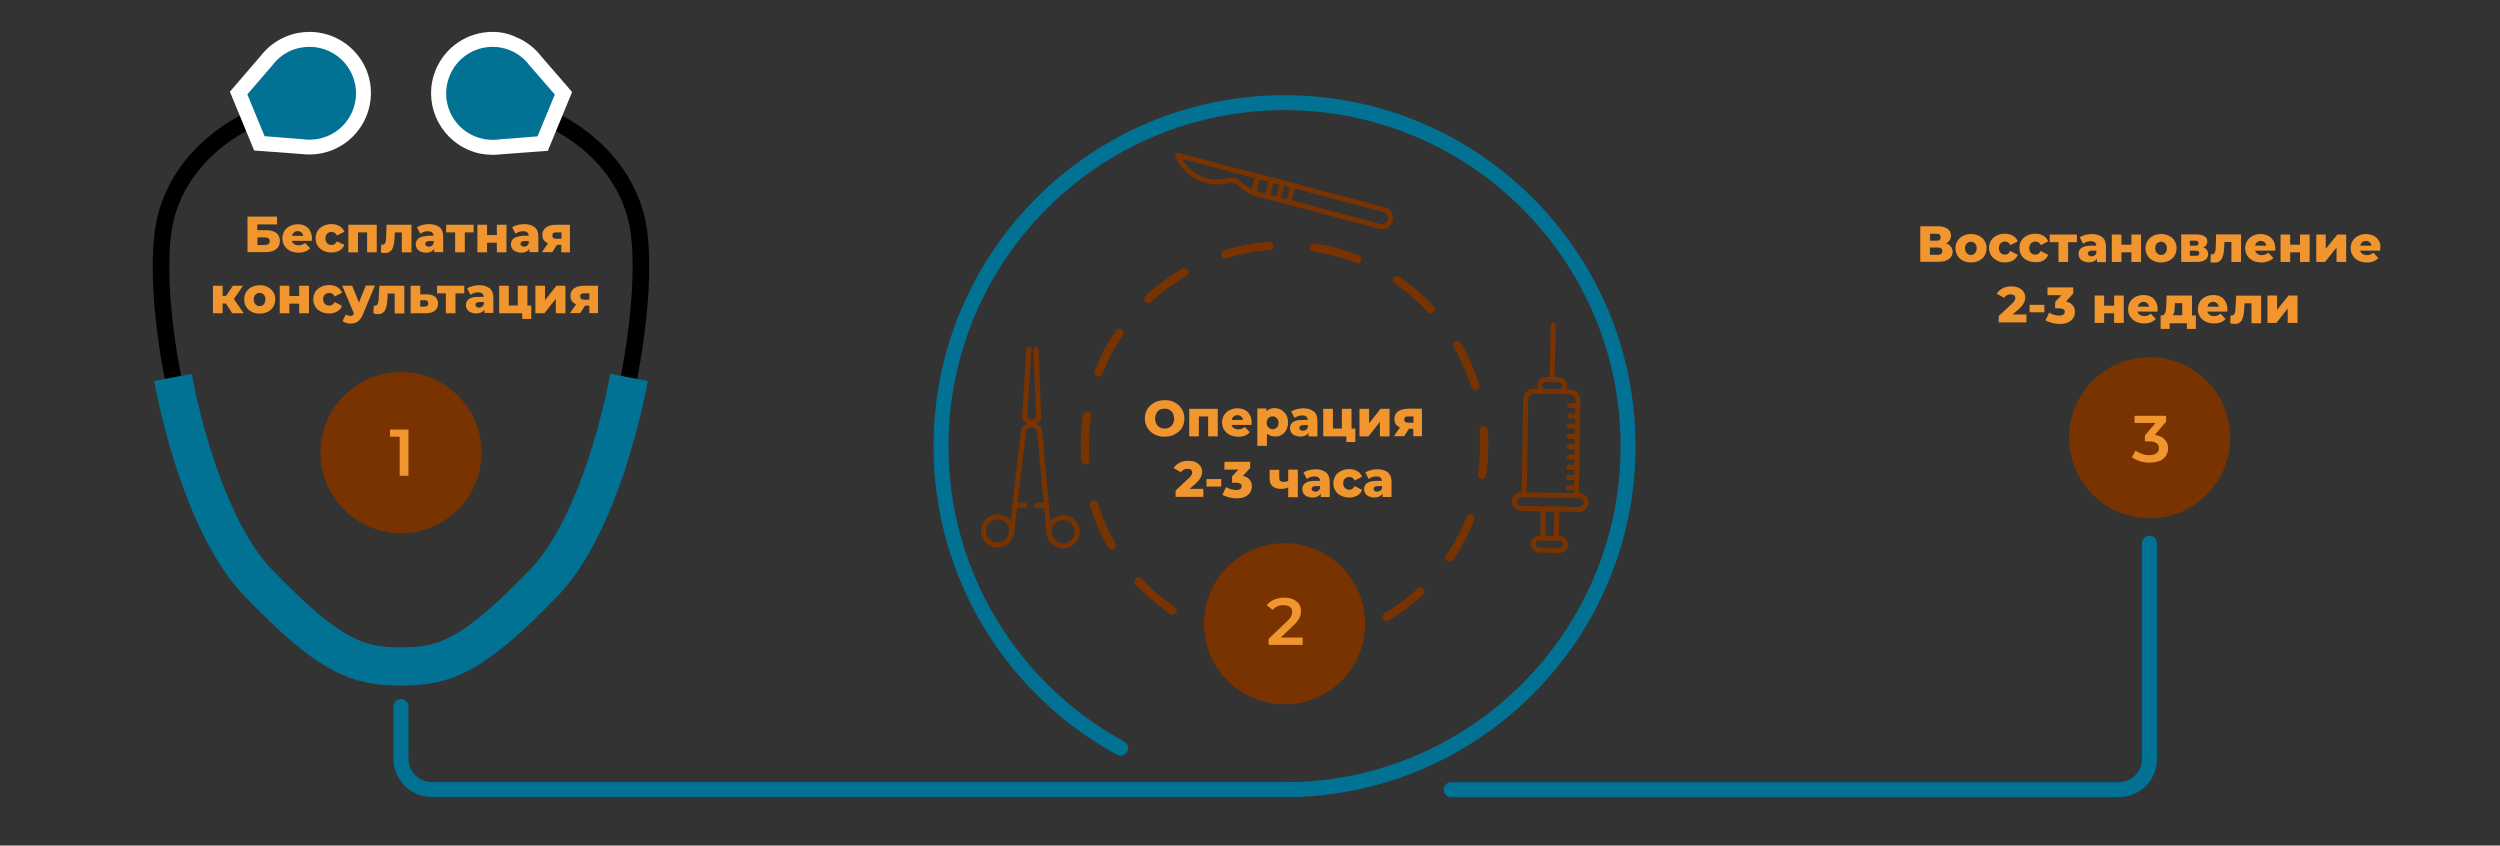 <?xml version="1.0" encoding="utf-8"?>
<!-- Generator: Adobe Illustrator 26.0.0, SVG Export Plug-In . SVG Version: 6.00 Build 0)  -->
<svg version="1.1" id="Слой_1" xmlns="http://www.w3.org/2000/svg" xmlns:xlink="http://www.w3.org/1999/xlink" x="0px" y="0px"
	 viewBox="0 0 1505 509" style="enable-background:new 0 0 1505 509;" xml:space="preserve">
<rect x="0" y="0" width="1505" height="509" fill="#333333" stroke="none"/>
<style type="text/css">
	.st0{fill:none;stroke:#000000;stroke-width:10;stroke-miterlimit:10;}
	.st1{fill:none;stroke:#017293;stroke-width:23;stroke-miterlimit:10;}
	.st2{fill:#017293;}
	.st3{fill:#FFFFFF;}
	.st4{fill:none;stroke:#017293;stroke-width:9;stroke-linecap:round;stroke-linejoin:round;stroke-miterlimit:10;}
	.st5{fill:none;stroke:#5272CC;stroke-width:9;stroke-linecap:round;stroke-linejoin:round;stroke-miterlimit:10;}
	.st6{fill:#783300;}
	.st7{fill:#F1962E;}
	
		.st8{fill:none;stroke:#783300;stroke-width:5;stroke-linecap:round;stroke-linejoin:round;stroke-miterlimit:10;stroke-dasharray:27;}
	.st9{fill:none;stroke:#783300;stroke-width:3;stroke-linecap:round;stroke-linejoin:round;stroke-miterlimit:10;}
</style>
<g>
	<path class="st0" d="M155.1,70.1c0,0-43.6,16-55.2,60.5s11.6,174.4,55.2,219.8s60.5,50.7,86.3,50.7s42.7-5.3,86.3-50.7
		s66.7-175.3,55.2-219.8c-11.6-44.5-55.2-60.5-55.2-60.5"/>
</g>
<path class="st1" d="M104.1,227.2c9.2,47.8,27,98.3,51,123.3c43.6,45.4,60.5,50.7,86.3,50.7s42.7-5.3,86.3-50.7
	c24-25,41.8-75.5,51-123.3"/>
<g>
	<path class="st2" d="M186.3,88.7c-1.5,0-3.1-0.1-4.6-0.3l-25.6-2L143.6,56l16.8-19.4c3.5-4.6,8.2-8.2,13.5-10.4
		c4-1.6,8.1-2.5,12.4-2.5c13.2,0,25,7.9,30,20.1c6.8,16.6-1.1,35.6-17.7,42.4C194.7,87.9,190.5,88.7,186.3,88.7L186.3,88.7z"/>
	<path class="st3" d="M186.3,28.2c11,0,21.4,6.5,25.9,17.3c5.9,14.3-0.9,30.6-15.2,36.5c-3.5,1.4-7.1,2.1-10.6,2.1
		c-1.4,0-2.7-0.1-4.1-0.3l-23-1.8l-10.4-25.2L164,39.3c2.9-3.9,6.9-7.1,11.7-9.1C179.1,28.9,182.7,28.2,186.3,28.2 M186.3,19.2
		c-4.8,0-9.6,0.9-14.1,2.8c-6.1,2.5-11.3,6.5-15.3,11.7L142,51l-3.6,4.2l2.1,5.1l10.4,25.2l2.1,5.1l5.5,0.4l22.7,1.7
		c1.7,0.2,3.4,0.3,5.1,0.3c4.8,0,9.6-0.9,14.1-2.8c18.9-7.8,27.9-29.4,20.1-48.3C214.7,28.2,201.3,19.2,186.3,19.2L186.3,19.2z"/>
</g>
<g>
	<path class="st2" d="M296.5,88.7c-4.2,0-8.4-0.8-12.3-2.5c-8-3.3-14.3-9.5-17.6-17.5c-3.3-8-3.4-16.8,0-24.9
		c5-12.2,16.8-20.1,30-20.1c4.2,0,8.4,0.8,12.4,2.5c5.4,2.2,10,5.8,13.5,10.4L339.3,56l-12.5,30.4l-25.6,2
		C299.6,88.6,298,88.7,296.5,88.7z"/>
	<path class="st3" d="M296.5,28.2c3.6,0,7.2,0.7,10.6,2.1c4.8,2,8.8,5.2,11.7,9.1L334,56.9l-10.4,25.2l-23,1.8
		c-1.3,0.2-2.7,0.3-4.1,0.3c-3.5,0-7.2-0.7-10.6-2.1c-14.3-5.9-21.1-22.2-15.2-36.5C275.1,34.8,285.5,28.2,296.5,28.2 M296.5,19.2v9
		V19.2L296.5,19.2c-15,0-28.5,9-34.2,22.9c-7.8,18.8,1.3,40.5,20.1,48.3c4.5,1.9,9.2,2.8,14.1,2.8c1.7,0,3.4-0.1,5.1-0.3l22.7-1.7
		l5.5-0.4l2.1-5.1l10.4-25.2l2.1-5.1l-3.6-4.2L325.9,34c-4-5.2-9.2-9.2-15.3-11.7C306.1,20.2,301.4,19.2,296.5,19.2L296.5,19.2z"/>
</g>
<path class="st4" d="M873.6,475.4h401.9c10.2,0,18.5-8.3,18.5-18.5V327"/>
<path class="st4" d="M241.4,425.3v31.5c0,10.2,8.3,18.5,18.5,18.5h522.6"/>
<path class="st4" d="M773.3,475.4c114.2,0,206.8-92.6,206.8-206.8S887.5,61.8,773.3,61.8s-206.8,92.6-206.8,206.8
	c0,78.5,43.7,146.7,108.1,181.8"/>
<path class="st5" d="M674.6,450.4"/>
<circle class="st6" cx="1294.1" cy="263.5" r="48.5"/>
<circle class="st6" cx="773.3" cy="375.5" r="48.5"/>
<circle class="st6" cx="241.4" cy="272.5" r="48.5"/>
<polygon class="st7" points="234.8,258.6 234.8,262.9 240.6,262.9 240.6,286.4 245.9,286.4 245.9,258.6 "/>
<path class="st7" d="M771,383.8l7.5-7.1c1.3-1.2,2.2-2.3,2.9-3.3s1.1-1.9,1.4-2.8s0.4-1.8,0.4-2.7c0-1.7-0.4-3.1-1.2-4.3
	c-0.9-1.2-2-2.1-3.5-2.8s-3.3-1-5.3-1c-2.3,0-4.4,0.4-6.2,1.2c-1.9,0.8-3.3,1.9-4.4,3.4l3.6,2.8c0.8-1,1.7-1.7,2.8-2.2
	c1.1-0.5,2.3-0.7,3.7-0.7c1.7,0,3,0.4,3.9,1.1c0.9,0.7,1.3,1.7,1.3,3c0,0.5-0.1,1-0.2,1.6c-0.2,0.5-0.4,1.1-0.9,1.8
	s-1.2,1.4-2.1,2.3l-11,10.5v3.5v0.1h20.5v-4.4H771z"/>
<path class="st7" d="M1302.6,264c-1.3-1.1-3.1-1.9-5.4-2.2l6.8-8v-3.5h-19v4.3h12.6l-6.4,7.6v3.5h2.5c2.1,0,3.6,0.4,4.6,1.1
	c0.9,0.7,1.4,1.7,1.4,3s-0.6,2.3-1.6,3.1c-1,0.7-2.4,1.1-4.3,1.1c-1.6,0-3.1-0.3-4.5-0.8c-1.5-0.5-2.7-1.2-3.7-2l-2.2,4
	c1.3,1,2.9,1.8,4.7,2.4c1.8,0.6,3.7,0.9,5.7,0.9c2.5,0,4.5-0.4,6.6-1.1c1.6-0.8,2.8-1.9,3.6-3.2s1.2-2.7,1.2-4.3
	C1305.2,267.5,1304.3,265.5,1302.6,264z"/>
<path class="st8" d="M705.9,367.5c-31.9-21.6-52.8-58.1-52.8-99.6c0-66.4,53.8-120.2,120.2-120.2S893.5,201.6,893.5,268
	c0,44-23.6,82.4-58.8,103.4"/>
<g>
	<path class="st9" d="M780.2,112.2l-23.1-6.1L749,104l-8.9-2.3l-31.2-8.3c2.9,7.3,9.2,13.2,17.4,15.3c4.5,1.2,9.1,1.1,13.3,0
		c2.3-0.6,4.7,0,6.4,1.7c2.4,2.4,5.3,4.3,8.5,5.6c1,0.4,2,0.7,3,1"/>
	<path class="st9" d="M837,132.6L837,132.6c-0.7,2.8-3.6,4.4-6.3,3.7l-76.2-20.2l2.7-10l76.2,20.2C836,127,837.7,129.8,837,132.6z"
		/>
	<line class="st9" x1="762.8" y1="118.3" x2="765.5" y2="108.3"/>
	<line class="st9" x1="769.3" y1="120.1" x2="772" y2="110"/>
	<line class="st9" x1="775.8" y1="121.8" x2="778.4" y2="111.7"/>
</g>
<g>
	<g>
		<circle class="st9" cx="600.5" cy="319.6" r="8.5"/>
		<polyline class="st9" points="609,320.7 616.3,258.2 625.3,252 623.7,210.3 		"/>
	</g>
	<g>
		<circle class="st9" cx="640" cy="320.1" r="8.5"/>
		<polyline class="st9" points="631.5,321 625.7,258.3 616.8,251.9 619.4,210.2 		"/>
	</g>
	<line class="st9" x1="610.9" y1="304" x2="616.9" y2="304.1"/>
	<line class="st9" x1="623.8" y1="304.2" x2="629.8" y2="304.3"/>
</g>
<g>
	<g>
		<g>
			<g>
				<path class="st9" d="M917.8,297.8c-0.1-0.4-0.2-0.8-0.2-1.3l0.9-56.2c0-2.7,2.3-4.9,5-4.8l21.6,0.4c2.7,0,4.9,2.3,4.8,5
					l-0.9,56.2c0,0.4-0.1,0.9-0.2,1.3"/>
				<g>
					<line class="st9" x1="949.9" y1="244.2" x2="944.9" y2="244.1"/>
					<line class="st9" x1="949.8" y1="250.4" x2="944.8" y2="250.3"/>
					<line class="st9" x1="949.7" y1="256.6" x2="944.7" y2="256.5"/>
					<line class="st9" x1="949.6" y1="262.8" x2="944.6" y2="262.7"/>
					<line class="st9" x1="949.5" y1="269" x2="944.5" y2="268.9"/>
					<line class="st9" x1="949.4" y1="275.1" x2="944.4" y2="275.1"/>
					<line class="st9" x1="949.3" y1="281.3" x2="944.3" y2="281.2"/>
					<line class="st9" x1="949.2" y1="287.5" x2="944.2" y2="287.4"/>
					<line class="st9" x1="949.1" y1="293.7" x2="944.1" y2="293.6"/>
				</g>
			</g>
			<path class="st9" d="M911.7,301.9L911.7,301.9c0-2.3,1.9-4.1,4.2-4.1l34.8,0.6c2.3,0,4.1,1.9,4.1,4.2l0,0c0,2.3-1.9,4.1-4.2,4.1
				l-34.8-0.6C913.5,306,911.7,304.1,911.7,301.9z"/>
			<path class="st9" d="M926.8,232L926.8,232c0-2,1.7-3.5,3.6-3.5l8,0.1c2,0,3.5,1.7,3.5,3.6l0,0c0,2-1.7,3.5-3.6,3.5l-8-0.1
				C928.4,235.5,926.8,233.9,926.8,232z"/>
			<polyline class="st9" points="936.9,324.1 937.2,306.4 929.1,306.3 928.8,323.9 			"/>
			<path class="st9" d="M923.1,327.5L923.1,327.5c0-2,1.7-3.6,3.7-3.6l12.1,0.2c2,0,3.6,1.7,3.6,3.7l0,0c0,2-1.7,3.6-3.7,3.6
				l-12.1-0.2C924.7,331.2,923.1,329.5,923.1,327.5z"/>
		</g>
	</g>
	<line class="st9" x1="934.4" y1="227.8" x2="935" y2="195.6"/>
</g>
<g>
	<path class="st7" d="M166.4,140.3c-1.4-1.1-3.4-1.7-6-1.7h-5.5v-3.5h11.9v-4.7H149v21.4h10.7c2.8,0,5-0.6,6.5-1.8
		c1.6-1.2,2.3-2.9,2.3-5C168.5,143,167.8,141.4,166.4,140.3z M161.6,146.9c-0.5,0.4-1.3,0.6-2.3,0.6h-4.3v-4.6h4.3
		c2.1,0,3.1,0.8,3.1,2.3C162.4,146,162.1,146.5,161.6,146.9z"/>
	<path class="st7" d="M183.7,136c-1.3-0.7-2.8-1-4.5-1c-1.7,0-3.3,0.4-4.7,1.1c-1.4,0.7-2.5,1.7-3.3,3c-0.8,1.3-1.2,2.8-1.2,4.4
		s0.4,3.1,1.2,4.4c0.8,1.3,1.9,2.3,3.4,3.1c1.5,0.7,3.2,1.1,5.1,1.1c1.6,0,3-0.2,4.1-0.7c1.2-0.5,2.1-1.1,2.9-2l-3.1-3.2
		c-0.6,0.5-1.1,0.9-1.7,1.1s-1.3,0.4-2.1,0.4c-0.9,0-1.6-0.2-2.3-0.5c-0.6-0.3-1.1-0.8-1.5-1.4c-0.1-0.3-0.3-0.5-0.3-0.8h12
		c0-0.2,0-0.5,0.1-0.7c0-0.3,0-0.5,0-0.7c0-1.8-0.4-3.4-1.2-4.7C186.1,137.7,185,136.7,183.7,136z M177.4,139.6
		c0.5-0.3,1.1-0.5,1.8-0.5c0.7,0,1.3,0.2,1.8,0.5c0.5,0.3,0.9,0.7,1.2,1.3c0.2,0.3,0.3,0.7,0.4,1.1h-6.8c0.1-0.4,0.2-0.8,0.3-1.1
		C176.5,140.4,176.9,139.9,177.4,139.6z"/>
	<path class="st7" d="M202.8,145.3c-0.4,0.8-0.9,1.3-1.4,1.7c-0.6,0.4-1.2,0.5-1.9,0.5s-1.3-0.2-1.8-0.5c-0.6-0.3-1-0.8-1.3-1.3
		c-0.3-0.6-0.5-1.3-0.5-2.2c0-0.8,0.2-1.5,0.5-2.1c0.3-0.6,0.7-1,1.3-1.3c0.6-0.3,1.2-0.5,1.8-0.5s1.3,0.2,1.9,0.5
		c0.6,0.4,1.1,0.9,1.4,1.7l4.5-2.3c-0.6-1.4-1.5-2.6-2.9-3.4c-1.4-0.8-3-1.2-4.9-1.2c-1.8,0-3.5,0.4-4.9,1.1c-1.4,0.7-2.6,1.7-3.4,3
		c-0.8,1.3-1.2,2.8-1.2,4.4c0,1.7,0.4,3.2,1.2,4.5c0.8,1.3,1.9,2.3,3.4,3c1.4,0.7,3.1,1.1,4.9,1.1c1.9,0,3.5-0.4,4.9-1.2
		c1.4-0.8,2.3-1.9,2.9-3.4L202.8,145.3z"/>
	<polygon class="st7" points="215.5,139.9 221,139.9 221,151.9 226.8,151.9 226.8,135.3 209.7,135.3 209.7,151.9 215.5,151.9 	"/>
	<path class="st7" d="M231.9,152.3c1.1,0,2-0.2,2.7-0.7c0.7-0.5,1.3-1.1,1.7-2c0.4-0.9,0.7-1.9,0.9-3.1c0.2-1.2,0.3-2.6,0.4-4.1
		l0.1-2.5h4.2v12h5.8v-16.6h-15l-0.2,6.9c0,0.7-0.1,1.4-0.1,2c-0.1,0.6-0.2,1.1-0.3,1.6c-0.2,0.4-0.4,0.8-0.7,1.1s-0.7,0.4-1.2,0.4
		c-0.1,0-0.2,0-0.3,0c-0.1,0-0.3,0-0.4,0l-0.2,4.7c0.5,0.1,1,0.2,1.5,0.3C231.1,152.3,231.5,152.3,231.9,152.3z"/>
	<path class="st7" d="M253.5,142.7c-1.1,0.4-1.9,1-2.4,1.7c-0.5,0.7-0.8,1.6-0.8,2.6c0,1,0.2,1.8,0.7,2.6c0.5,0.8,1.2,1.4,2.1,1.8
		c0.9,0.4,2,0.7,3.4,0.7c1.4,0,2.6-0.3,3.5-0.9c0.6-0.4,1.1-0.9,1.4-1.6v2.2h5.4v-9.2c0-2.6-0.7-4.6-2.2-5.8
		c-1.5-1.2-3.6-1.9-6.3-1.9c-1.3,0-2.6,0.2-3.9,0.5s-2.4,0.8-3.4,1.4l2,3.9c0.6-0.4,1.3-0.8,2.1-1.1c0.8-0.3,1.6-0.4,2.4-0.4
		c1.2,0,2.1,0.2,2.7,0.8c0.5,0.5,0.8,1.1,0.8,1.9h-3.3C256,142.1,254.6,142.3,253.5,142.7z M261,145.1v1.4c-0.2,0.7-0.6,1.1-1.1,1.5
		c-0.5,0.3-1.1,0.5-1.7,0.5c-0.7,0-1.2-0.2-1.6-0.5c-0.4-0.3-0.6-0.7-0.6-1.2s0.2-0.9,0.6-1.2c0.4-0.3,1-0.5,2-0.5H261z"/>
	<polygon class="st7" points="285.1,139.9 285.1,135.3 268.6,135.3 268.6,139.9 274,139.9 274,151.9 279.8,151.9 279.8,139.9 	"/>
	<polygon class="st7" points="304.9,151.9 304.9,135.3 299.1,135.3 299.1,141.5 293.2,141.5 293.2,135.3 287.4,135.3 287.4,151.9 
		293.2,151.9 293.2,146.1 299.1,146.1 299.1,151.9 	"/>
	<path class="st7" d="M310.8,142.7c-1.1,0.4-1.9,1-2.4,1.7c-0.5,0.7-0.8,1.6-0.8,2.6c0,1,0.2,1.8,0.7,2.6c0.5,0.8,1.2,1.4,2.1,1.8
		c0.9,0.4,2,0.7,3.4,0.7c1.4,0,2.6-0.3,3.5-0.9c0.6-0.4,1.1-0.9,1.4-1.6v2.2h5.4v-9.2c0-2.6-0.7-4.6-2.2-5.8
		c-1.5-1.2-3.6-1.9-6.3-1.9c-1.3,0-2.6,0.2-3.9,0.5s-2.4,0.8-3.4,1.4l2,3.9c0.6-0.4,1.3-0.8,2.1-1.1c0.8-0.3,1.6-0.4,2.4-0.4
		c1.2,0,2.1,0.2,2.7,0.8c0.5,0.5,0.8,1.1,0.8,1.9H315C313.3,142.1,311.9,142.3,310.8,142.7z M318.3,145.1v1.4
		c-0.2,0.7-0.6,1.1-1.1,1.5c-0.5,0.3-1.1,0.5-1.7,0.5c-0.7,0-1.2-0.2-1.6-0.5c-0.4-0.3-0.6-0.7-0.6-1.2s0.2-0.9,0.6-1.2
		c0.4-0.3,1-0.5,2-0.5H318.3z"/>
	<path class="st7" d="M332.4,151.9l2.9-4.5h2.6v4.5h5.2v-16.6h-8.4c-2.5,0-4.5,0.5-6,1.6c-1.5,1.1-2.2,2.6-2.2,4.6
		c0,1.9,0.7,3.3,2.1,4.3c0.4,0.3,0.8,0.5,1.3,0.7l-3.7,5.3H332.4z M333.1,140.3c0.4-0.3,1-0.4,1.8-0.4h3.1v3.8h-3.1
		c-1.6,0-2.4-0.6-2.4-1.9C332.5,141.1,332.7,140.6,333.1,140.3z"/>
	<polygon class="st7" points="146.3,172 140.2,172 136.1,178.1 134,178.1 134,172 128.2,172 128.2,188.6 134,188.6 134,182.7 
		136,182.7 139.8,188.6 146.7,188.6 140.8,180 	"/>
	<path class="st7" d="M161.2,172.8c-1.4-0.7-3-1.1-4.9-1.1s-3.4,0.4-4.8,1.1c-1.4,0.7-2.5,1.7-3.3,3c-0.8,1.3-1.2,2.8-1.2,4.4
		c0,1.7,0.4,3.2,1.2,4.5c0.8,1.3,1.9,2.3,3.3,3s3,1.1,4.8,1.1s3.4-0.4,4.9-1.1s2.5-1.7,3.3-3c0.8-1.3,1.2-2.8,1.2-4.5
		c0-1.7-0.4-3.2-1.2-4.4C163.7,174.6,162.6,173.5,161.2,172.8z M159.3,182.4c-0.3,0.6-0.7,1.1-1.2,1.4c-0.5,0.3-1.1,0.5-1.8,0.5
		c-0.7,0-1.2-0.2-1.8-0.5c-0.5-0.3-0.9-0.8-1.3-1.4c-0.3-0.6-0.5-1.3-0.5-2.2c0-0.8,0.2-1.5,0.5-2.1c0.3-0.6,0.7-1,1.3-1.3
		c0.5-0.3,1.1-0.5,1.8-0.5c0.7,0,1.3,0.2,1.8,0.5c0.5,0.3,0.9,0.8,1.2,1.3c0.3,0.6,0.5,1.3,0.5,2.1
		C159.8,181.1,159.6,181.8,159.3,182.4z"/>
	<polygon class="st7" points="180.1,178.2 174.2,178.2 174.2,172 168.4,172 168.4,188.6 174.2,188.6 174.2,182.8 180.1,182.8 
		180.1,188.6 186,188.6 186,172 180.1,172 	"/>
	<path class="st7" d="M196.3,176.8c0.6-0.3,1.2-0.5,1.8-0.5s1.3,0.2,1.9,0.5c0.6,0.4,1.1,0.9,1.4,1.7l4.5-2.3
		c-0.6-1.4-1.5-2.6-2.9-3.4c-1.4-0.8-3-1.2-4.9-1.2c-1.8,0-3.5,0.4-4.9,1.1c-1.4,0.7-2.6,1.7-3.4,3c-0.8,1.3-1.2,2.8-1.2,4.4
		c0,1.7,0.4,3.2,1.2,4.5c0.8,1.3,1.9,2.3,3.4,3c1.4,0.7,3.1,1.1,4.9,1.1c1.9,0,3.5-0.4,4.9-1.2c1.4-0.8,2.3-1.9,2.9-3.4l-4.5-2.3
		c-0.4,0.8-0.9,1.3-1.4,1.7c-0.6,0.4-1.2,0.5-1.9,0.5s-1.3-0.2-1.8-0.5c-0.6-0.3-1-0.8-1.3-1.3c-0.3-0.6-0.5-1.3-0.5-2.2
		c0-0.8,0.2-1.5,0.5-2.1C195.4,177.6,195.8,177.1,196.3,176.8z"/>
	<path class="st7" d="M220.2,172l-4.1,10.1l-4.1-10.1h-6l7.1,16.8c-0.2,0.4-0.5,0.8-0.8,1c-0.4,0.3-0.9,0.4-1.5,0.4
		c-0.4,0-0.9-0.1-1.4-0.3c-0.5-0.2-0.9-0.4-1.2-0.7l-2,4.1c0.6,0.4,1.3,0.8,2.2,1.1c0.9,0.3,1.8,0.4,2.6,0.4c1.1,0,2.1-0.2,3-0.5
		c0.9-0.3,1.7-0.9,2.5-1.7c0.7-0.8,1.4-1.9,2-3.4l7.2-17.3H220.2z"/>
	<path class="st7" d="M228,178.9c0,0.7-0.1,1.4-0.1,2c-0.1,0.6-0.2,1.1-0.3,1.6c-0.2,0.4-0.4,0.8-0.7,1.1s-0.7,0.4-1.2,0.4
		c-0.1,0-0.2,0-0.3,0c-0.1,0-0.3,0-0.4,0l-0.2,4.7c0.5,0.1,1,0.2,1.5,0.3c0.5,0.1,0.9,0.1,1.3,0.1c1.1,0,2-0.2,2.7-0.7
		c0.7-0.5,1.3-1.1,1.7-2c0.4-0.9,0.7-1.9,0.9-3.1c0.2-1.2,0.3-2.6,0.4-4.1l0.1-2.5h4.2v12h5.8V172h-15L228,178.9z"/>
	<path class="st7" d="M256.9,177.2h-3.9V172h-5.8v16.6h9c2.3,0,4.2-0.5,5.5-1.5c1.3-1,2-2.5,2-4.3c0-1.8-0.6-3.1-1.7-4.1
		S259.1,177.2,256.9,177.2z M257.2,184.1c-0.4,0.3-0.9,0.5-1.6,0.5l-2.6,0v-3.9h2.6c0.7,0,1.3,0.2,1.6,0.5c0.4,0.3,0.6,0.8,0.6,1.5
		C257.8,183.3,257.6,183.8,257.2,184.1z"/>
	<polygon class="st7" points="263.1,176.6 268.4,176.6 268.4,188.6 274.2,188.6 274.2,176.6 279.5,176.6 279.5,172 263.1,172 	"/>
	<path class="st7" d="M294.8,173.6c-1.5-1.2-3.6-1.9-6.3-1.9c-1.3,0-2.6,0.2-3.9,0.5s-2.4,0.8-3.4,1.4l2,3.9
		c0.6-0.4,1.3-0.8,2.1-1.1c0.8-0.3,1.6-0.4,2.4-0.4c1.2,0,2.1,0.2,2.7,0.8c0.5,0.5,0.8,1.1,0.8,1.9h-3.3c-1.7,0-3.1,0.2-4.2,0.6
		c-1.1,0.4-1.9,1-2.4,1.7c-0.5,0.7-0.8,1.6-0.8,2.6c0,1,0.2,1.8,0.7,2.6c0.5,0.8,1.2,1.4,2.1,1.8c0.9,0.4,2,0.7,3.4,0.7
		c1.4,0,2.6-0.3,3.5-0.9c0.6-0.4,1.1-0.9,1.4-1.6v2.2h5.4v-9.2C297,176.8,296.3,174.8,294.8,173.6z M290.1,184.7
		c-0.5,0.3-1.1,0.5-1.7,0.5c-0.7,0-1.2-0.2-1.6-0.5c-0.4-0.3-0.6-0.7-0.6-1.2s0.2-0.9,0.6-1.2c0.4-0.3,1-0.5,2-0.5h2.5v1.4
		C291,183.9,290.6,184.4,290.1,184.7z"/>
	<polygon class="st7" points="317.5,172 311.7,172 311.7,183.9 306.3,183.9 306.3,172 300.5,172 300.5,188.6 311.7,188.6 
		314.4,188.6 314.4,192 319.8,192 319.8,183.9 317.5,183.9 	"/>
	<polygon class="st7" points="328.1,180.7 328.1,172 322.3,172 322.3,188.6 327.7,188.6 334.6,179.9 334.6,188.6 340.4,188.6 
		340.4,172 335,172 	"/>
	<path class="st7" d="M351.6,172c-2.5,0-4.5,0.5-6,1.6c-1.5,1.1-2.2,2.6-2.2,4.6c0,1.9,0.7,3.3,2.1,4.3c0.4,0.3,0.8,0.5,1.3,0.7
		l-3.7,5.3h6.2l2.9-4.5h2.6v4.5h5.2V172H351.6z M349.9,177c0.4-0.3,1-0.4,1.8-0.4h3.1v3.8h-3.1c-1.6,0-2.4-0.6-2.4-1.9
		C349.2,177.8,349.4,177.3,349.9,177z"/>
</g>
<g>
	<path class="st7" d="M712.1,256.4c0.6-1.4,0.9-2.8,0.9-4.5c0-1.6-0.3-3.1-0.9-4.4c-0.6-1.3-1.4-2.5-2.5-3.5c-1.1-1-2.3-1.8-3.7-2.3
		c-1.4-0.6-3-0.8-4.8-0.8c-1.7,0-3.3,0.3-4.7,0.8c-1.4,0.6-2.7,1.3-3.8,2.3c-1.1,1-1.9,2.2-2.5,3.5c-0.6,1.3-0.9,2.8-0.9,4.4
		c0,1.6,0.3,3.1,0.9,4.4c0.6,1.3,1.4,2.5,2.5,3.5c1.1,1,2.3,1.8,3.8,2.3c1.4,0.6,3,0.8,4.7,0.8c1.7,0,3.3-0.3,4.8-0.8
		c1.4-0.6,2.7-1.3,3.7-2.3C710.7,259,711.5,257.8,712.1,256.4z M706.4,254.5c-0.3,0.8-0.7,1.4-1.2,1.9c-0.5,0.5-1.1,1-1.8,1.2
		c-0.7,0.3-1.5,0.4-2.3,0.4c-0.8,0-1.6-0.1-2.3-0.4c-0.7-0.3-1.3-0.7-1.8-1.2c-0.5-0.5-0.9-1.2-1.2-1.9c-0.3-0.8-0.4-1.6-0.4-2.5
		c0-0.9,0.1-1.8,0.4-2.5c0.3-0.7,0.7-1.4,1.2-1.9c0.5-0.5,1.1-1,1.8-1.2c0.7-0.3,1.5-0.4,2.3-0.4c0.8,0,1.6,0.1,2.3,0.4
		c0.7,0.3,1.3,0.7,1.8,1.2c0.5,0.5,0.9,1.2,1.2,1.9c0.3,0.7,0.4,1.6,0.4,2.5C706.9,252.9,706.7,253.7,706.4,254.5z"/>
	<polygon class="st7" points="721.7,250.7 727.3,250.7 727.3,262.7 733.1,262.7 733.1,246.1 715.9,246.1 715.9,262.7 721.7,262.7 	
		"/>
	<path class="st7" d="M749.4,246.8c-1.3-0.7-2.8-1-4.5-1c-1.7,0-3.3,0.4-4.7,1.1c-1.4,0.7-2.5,1.7-3.3,3c-0.8,1.3-1.2,2.8-1.2,4.4
		s0.4,3.1,1.2,4.4c0.8,1.3,1.9,2.3,3.4,3.1c1.5,0.7,3.2,1.1,5.1,1.1c1.6,0,3-0.2,4.1-0.7c1.2-0.5,2.1-1.1,2.9-2l-3.1-3.2
		c-0.6,0.5-1.1,0.9-1.7,1.1s-1.3,0.4-2.1,0.4c-0.9,0-1.6-0.2-2.3-0.5c-0.6-0.3-1.1-0.8-1.5-1.4c-0.1-0.3-0.3-0.5-0.3-0.8h12
		c0-0.2,0-0.5,0.1-0.7c0-0.3,0-0.5,0-0.7c0-1.8-0.4-3.4-1.2-4.7C751.8,248.5,750.7,247.5,749.4,246.8z M743.1,250.4
		c0.5-0.3,1.1-0.5,1.8-0.5c0.7,0,1.3,0.2,1.8,0.5c0.5,0.3,0.9,0.7,1.2,1.3c0.2,0.3,0.3,0.7,0.4,1.1h-6.8c0.1-0.4,0.2-0.8,0.3-1.1
		C742.2,251.2,742.6,250.7,743.1,250.4z"/>
	<path class="st7" d="M771.4,261.9c1.2-0.7,2.2-1.7,2.9-3c0.7-1.3,1.1-2.8,1.1-4.6s-0.4-3.3-1.1-4.5c-0.7-1.3-1.7-2.3-2.9-3
		s-2.6-1.1-4.1-1.1c-1.5,0-2.7,0.3-3.7,0.9c-0.4,0.3-0.8,0.6-1.2,1v-1.7h-5.5v22.5h5.8v-7.4c0.3,0.3,0.6,0.6,1,0.8
		c1,0.6,2.2,0.9,3.6,0.9C768.8,263,770.2,262.6,771.4,261.9z M764.3,257.9c-0.5-0.3-0.9-0.8-1.3-1.3c-0.3-0.6-0.5-1.3-0.5-2.1
		c0-0.8,0.2-1.6,0.5-2.1c0.3-0.6,0.7-1,1.3-1.3c0.5-0.3,1.1-0.5,1.8-0.5s1.2,0.2,1.8,0.5c0.5,0.3,0.9,0.8,1.3,1.3
		c0.3,0.6,0.5,1.3,0.5,2.1c0,0.8-0.2,1.5-0.5,2.1c-0.3,0.6-0.7,1-1.3,1.3c-0.5,0.3-1.1,0.5-1.8,0.5S764.8,258.2,764.3,257.9z"/>
	<path class="st7" d="M787.7,260.5v2.2h5.4v-9.2c0-2.6-0.7-4.6-2.2-5.8s-3.6-1.9-6.3-1.9c-1.3,0-2.6,0.2-3.9,0.5s-2.4,0.8-3.4,1.4
		l2,3.9c0.6-0.4,1.3-0.8,2.1-1.1c0.8-0.3,1.6-0.4,2.4-0.4c1.2,0,2.1,0.2,2.7,0.8c0.5,0.5,0.8,1.1,0.8,1.9H784
		c-1.7,0-3.1,0.2-4.2,0.6c-1.1,0.4-1.9,1-2.4,1.7c-0.5,0.7-0.8,1.6-0.8,2.6c0,1,0.2,1.8,0.7,2.6c0.5,0.8,1.2,1.4,2.1,1.8
		c0.9,0.4,2,0.7,3.4,0.7c1.4,0,2.6-0.3,3.5-0.9C786.9,261.7,787.3,261.2,787.7,260.5z M784.4,259.3c-0.7,0-1.2-0.2-1.6-0.5
		c-0.4-0.3-0.6-0.7-0.6-1.2s0.2-0.9,0.6-1.2c0.4-0.3,1-0.5,2-0.5h2.5v1.4c-0.2,0.7-0.6,1.1-1.1,1.5
		C785.6,259.1,785,259.3,784.4,259.3z"/>
	<polygon class="st7" points="810.5,262.7 810.5,266.1 815.9,266.1 815.9,258 813.6,258 813.6,246.1 807.8,246.1 807.8,258 
		802.4,258 802.4,246.1 796.6,246.1 796.6,262.7 807.8,262.7 	"/>
	<polygon class="st7" points="830.7,254 830.7,262.7 836.5,262.7 836.5,246.1 831.1,246.1 824.2,254.8 824.2,246.1 818.4,246.1 
		818.4,262.7 823.8,262.7 	"/>
	<path class="st7" d="M847.6,246.1c-2.5,0-4.5,0.5-6,1.6c-1.5,1.1-2.2,2.6-2.2,4.6c0,1.9,0.7,3.3,2.1,4.3c0.4,0.3,0.8,0.5,1.3,0.7
		l-3.7,5.3h6.2l2.9-4.5h2.6v4.5h5.2v-16.6H847.6z M846,251.1c0.4-0.3,1-0.4,1.8-0.4h3.1v3.8h-3.1c-1.6,0-2.4-0.6-2.4-1.9
		C845.3,251.9,845.5,251.4,846,251.1z"/>
	<path class="st7" d="M720,290.9c1-0.9,1.8-1.8,2.3-2.6c0.5-0.8,0.9-1.5,1.1-2.2c0.2-0.7,0.3-1.4,0.3-2.1c0-1.3-0.4-2.5-1.1-3.5
		c-0.7-1-1.7-1.7-2.9-2.3s-2.7-0.8-4.3-0.8c-2.1,0-3.9,0.4-5.4,1.2c-1.5,0.8-2.7,1.9-3.5,3.2l4.5,2.5c0.4-0.7,1-1.2,1.7-1.6
		c0.7-0.3,1.4-0.5,2.2-0.5c0.9,0,1.6,0.2,2.1,0.6s0.7,0.9,0.7,1.6c0,0.3,0,0.6-0.1,0.9s-0.3,0.7-0.6,1.1s-0.7,0.9-1.3,1.4l-8,7.5
		v3.8h16.7v-4.8h-8.3L720,290.9z"/>
	<rect x="726.3" y="288.4" class="st7" width="8.9" height="4.5"/>
	<path class="st7" d="M751.6,288.1c-0.9-0.8-2-1.3-3.4-1.6l4.4-4.8V278h-15.5v4.7h8.4l-3.8,4.1v3.8h2.5c1.2,0,2,0.2,2.5,0.6
		c0.5,0.4,0.8,0.9,0.8,1.5c0,0.7-0.3,1.3-0.9,1.7c-0.6,0.4-1.4,0.6-2.5,0.6c-1,0-2-0.2-3.1-0.5c-1.1-0.3-2-0.7-2.9-1.3l-2.2,4.6
		c1.1,0.7,2.4,1.2,3.9,1.6c1.5,0.4,3,0.6,4.5,0.6c2.2,0,3.9-0.3,5.3-1c1.4-0.7,2.4-1.6,3-2.6c0.7-1.1,1-2.2,1-3.5
		C753.7,290.8,753,289.3,751.6,288.1z"/>
	<path class="st7" d="M775.5,289.5c-0.4,0.2-0.7,0.3-1.1,0.4c-0.5,0.2-1.1,0.2-1.8,0.2c-0.8,0-1.4-0.2-1.9-0.6c-0.4-0.4-0.6-1-0.6-2
		v-4.7h-5.8v5.1c0,2.3,0.6,3.9,1.8,4.9c1.2,1,2.9,1.5,5.2,1.5c1,0,1.9-0.1,2.6-0.3c0.6-0.2,1.1-0.4,1.6-0.6v5.9h5.8v-16.6h-5.8
		V289.5z"/>
	<path class="st7" d="M798.3,284.4c-1.5-1.2-3.6-1.9-6.3-1.9c-1.3,0-2.6,0.2-3.9,0.5c-1.3,0.3-2.4,0.8-3.4,1.4l2,3.9
		c0.6-0.4,1.3-0.8,2.1-1.1s1.6-0.4,2.4-0.4c1.2,0,2.1,0.2,2.7,0.8c0.5,0.5,0.8,1.1,0.8,1.9h-3.3c-1.7,0-3.1,0.2-4.2,0.6
		c-1.1,0.4-1.9,1-2.4,1.7c-0.5,0.7-0.8,1.6-0.8,2.6c0,1,0.2,1.8,0.7,2.6c0.5,0.8,1.2,1.4,2.1,1.8c0.9,0.4,2,0.7,3.4,0.7
		c1.4,0,2.6-0.3,3.5-0.9c0.6-0.4,1.1-0.9,1.4-1.6v2.2h5.4v-9.2C800.5,287.6,799.7,285.6,798.3,284.4z M793.5,295.5
		c-0.5,0.3-1.1,0.5-1.7,0.5c-0.7,0-1.2-0.2-1.6-0.5c-0.4-0.3-0.6-0.7-0.6-1.2s0.2-0.9,0.6-1.2c0.4-0.3,1-0.5,2-0.5h2.5v1.4
		C794.4,294.7,794,295.2,793.5,295.5z"/>
	<path class="st7" d="M810.4,287.6c0.6-0.3,1.2-0.5,1.8-0.5c0.7,0,1.3,0.2,1.9,0.5c0.6,0.4,1.1,0.9,1.4,1.7l4.5-2.3
		c-0.6-1.4-1.5-2.6-2.9-3.4c-1.4-0.8-3-1.2-4.9-1.2c-1.8,0-3.5,0.4-4.9,1.1c-1.4,0.7-2.6,1.7-3.4,3c-0.8,1.3-1.2,2.8-1.2,4.4
		c0,1.7,0.4,3.2,1.2,4.5c0.8,1.3,1.9,2.3,3.4,3c1.4,0.7,3.1,1.1,4.9,1.1c1.9,0,3.5-0.4,4.9-1.2c1.4-0.8,2.3-1.9,2.9-3.4l-4.5-2.3
		c-0.4,0.8-0.9,1.3-1.4,1.7c-0.6,0.4-1.2,0.5-1.9,0.5c-0.7,0-1.3-0.2-1.8-0.5c-0.6-0.3-1-0.8-1.3-1.3c-0.3-0.6-0.5-1.3-0.5-2.2
		c0-0.8,0.2-1.5,0.5-2.1C809.4,288.4,809.9,287.9,810.4,287.6z"/>
	<path class="st7" d="M835.5,284.4c-1.5-1.2-3.6-1.9-6.3-1.9c-1.3,0-2.6,0.2-3.9,0.5c-1.3,0.3-2.4,0.8-3.4,1.4l2,3.9
		c0.6-0.4,1.3-0.8,2.1-1.1c0.8-0.3,1.6-0.4,2.4-0.4c1.2,0,2.1,0.2,2.7,0.8c0.5,0.5,0.8,1.1,0.8,1.9h-3.3c-1.7,0-3.1,0.2-4.2,0.6
		c-1.1,0.4-1.9,1-2.4,1.7c-0.5,0.7-0.8,1.6-0.8,2.6c0,1,0.2,1.8,0.7,2.6c0.5,0.8,1.2,1.4,2.1,1.8c0.9,0.4,2,0.7,3.4,0.7
		c1.4,0,2.6-0.3,3.5-0.9c0.6-0.4,1.1-0.9,1.4-1.6v2.2h5.4v-9.2C837.7,287.6,837,285.6,835.5,284.4z M830.8,295.5
		c-0.5,0.3-1.1,0.5-1.7,0.5c-0.7,0-1.2-0.2-1.6-0.5c-0.4-0.3-0.6-0.7-0.6-1.2s0.2-0.9,0.6-1.2c0.4-0.3,1-0.5,2-0.5h2.5v1.4
		C831.7,294.7,831.3,295.2,830.8,295.5z"/>
</g>
<g>
	<path class="st7" d="M1173.4,147.4c-0.5-0.4-1.2-0.7-1.9-0.9c0.3-0.2,0.7-0.4,1-0.6c1.3-1,2-2.4,2-4.1c0-1.8-0.7-3.1-2.1-4.1
		c-1.4-1-3.4-1.5-6-1.5h-10.4v21.4h11c2.8,0,4.9-0.6,6.3-1.7c1.5-1.1,2.2-2.6,2.2-4.5C1175.4,149.8,1174.7,148.4,1173.4,147.4z
		 M1161.9,140.7h3.9c0.9,0,1.5,0.2,1.9,0.5c0.4,0.4,0.6,0.9,0.6,1.6c0,0.7-0.2,1.2-0.6,1.6c-0.4,0.4-1.1,0.5-1.9,0.5h-3.9V140.7z
		 M1168.6,152.8c-0.4,0.4-1.1,0.6-2,0.6h-4.8V149h4.8c0.9,0,1.5,0.2,2,0.5c0.4,0.4,0.7,0.9,0.7,1.6
		C1169.3,151.9,1169.1,152.5,1168.6,152.8z"/>
	<path class="st7" d="M1191.4,142c-1.4-0.7-3-1.1-4.9-1.1c-1.8,0-3.4,0.4-4.8,1.1c-1.4,0.7-2.5,1.7-3.3,3c-0.8,1.3-1.2,2.8-1.2,4.4
		c0,1.7,0.4,3.2,1.2,4.5c0.8,1.3,1.9,2.3,3.3,3c1.4,0.7,3,1.1,4.8,1.1c1.8,0,3.4-0.4,4.9-1.1s2.5-1.7,3.3-3c0.8-1.3,1.2-2.8,1.2-4.5
		c0-1.7-0.4-3.2-1.2-4.4C1193.9,143.7,1192.8,142.7,1191.4,142z M1189.5,151.6c-0.3,0.6-0.7,1.1-1.2,1.4c-0.5,0.3-1.1,0.5-1.8,0.5
		c-0.7,0-1.2-0.2-1.8-0.5c-0.5-0.3-0.9-0.8-1.3-1.4c-0.3-0.6-0.5-1.3-0.5-2.2c0-0.8,0.2-1.5,0.5-2.1c0.3-0.6,0.7-1,1.3-1.3
		c0.5-0.3,1.1-0.5,1.8-0.5c0.7,0,1.3,0.2,1.8,0.5c0.5,0.3,0.9,0.8,1.2,1.3c0.3,0.6,0.5,1.3,0.5,2.1
		C1190,150.3,1189.8,151,1189.5,151.6z"/>
	<path class="st7" d="M1206.9,158c1.9,0,3.5-0.4,4.9-1.2c1.4-0.8,2.3-1.9,2.9-3.4l-4.5-2.3c-0.4,0.8-0.9,1.3-1.4,1.7
		c-0.6,0.4-1.2,0.5-1.9,0.5c-0.7,0-1.3-0.2-1.8-0.5c-0.6-0.3-1-0.8-1.3-1.3c-0.3-0.6-0.5-1.3-0.5-2.2c0-0.8,0.2-1.5,0.5-2.1
		c0.3-0.6,0.7-1,1.3-1.3c0.6-0.3,1.2-0.5,1.8-0.5c0.7,0,1.3,0.2,1.9,0.5c0.6,0.4,1.1,0.9,1.4,1.7l4.5-2.3c-0.6-1.4-1.5-2.6-2.9-3.4
		c-1.4-0.8-3-1.2-4.9-1.2c-1.8,0-3.5,0.4-4.9,1.1c-1.4,0.7-2.6,1.7-3.4,3c-0.8,1.3-1.2,2.8-1.2,4.4c0,1.7,0.4,3.2,1.2,4.5
		c0.8,1.3,1.9,2.3,3.4,3C1203.4,157.7,1205.1,158,1206.9,158z"/>
	<path class="st7" d="M1230.1,156.8c1.4-0.8,2.3-1.9,2.9-3.4l-4.5-2.3c-0.4,0.8-0.9,1.3-1.4,1.7c-0.6,0.4-1.2,0.5-1.9,0.5
		c-0.7,0-1.3-0.2-1.8-0.5c-0.6-0.3-1-0.8-1.3-1.3c-0.3-0.6-0.5-1.3-0.5-2.2c0-0.8,0.2-1.5,0.5-2.1c0.3-0.6,0.7-1,1.3-1.3
		c0.6-0.3,1.2-0.5,1.8-0.5c0.7,0,1.3,0.2,1.9,0.5c0.6,0.4,1.1,0.9,1.4,1.7l4.5-2.3c-0.6-1.4-1.5-2.6-2.9-3.4c-1.4-0.8-3-1.2-4.9-1.2
		c-1.8,0-3.5,0.4-4.9,1.1c-1.4,0.7-2.6,1.7-3.4,3c-0.8,1.3-1.2,2.8-1.2,4.4c0,1.7,0.4,3.2,1.2,4.5c0.8,1.3,1.9,2.3,3.4,3
		c1.4,0.7,3.1,1.1,4.9,1.1C1227.1,158,1228.8,157.6,1230.1,156.8z"/>
	<polygon class="st7" points="1233.9,145.8 1239.2,145.8 1239.2,157.7 1245,157.7 1245,145.8 1250.3,145.8 1250.3,141.2 
		1233.9,141.2 	"/>
	<path class="st7" d="M1262.4,155.6v2.2h5.4v-9.2c0-2.6-0.7-4.6-2.2-5.8s-3.6-1.9-6.3-1.9c-1.3,0-2.6,0.2-3.9,0.5
		c-1.3,0.3-2.4,0.8-3.4,1.4l2,3.9c0.6-0.4,1.3-0.8,2.1-1.1c0.8-0.3,1.6-0.4,2.4-0.4c1.2,0,2.1,0.2,2.7,0.8c0.5,0.5,0.8,1.1,0.8,1.9
		h-3.3c-1.7,0-3.1,0.2-4.2,0.6c-1.1,0.4-1.9,1-2.4,1.7c-0.5,0.7-0.8,1.6-0.8,2.6c0,1,0.2,1.8,0.7,2.6c0.5,0.8,1.2,1.4,2.1,1.8
		c0.9,0.4,2,0.7,3.4,0.7c1.4,0,2.6-0.3,3.5-0.9C1261.6,156.8,1262.1,156.2,1262.4,155.6z M1259.1,154.3c-0.7,0-1.2-0.2-1.6-0.5
		c-0.4-0.3-0.6-0.7-0.6-1.2s0.2-0.9,0.6-1.2c0.4-0.3,1-0.5,2-0.5h2.5v1.4c-0.2,0.7-0.6,1.1-1.1,1.5S1259.8,154.3,1259.1,154.3z"/>
	<polygon class="st7" points="1277.1,151.9 1283.1,151.9 1283.1,157.7 1288.9,157.7 1288.9,141.2 1283.1,141.2 1283.1,147.3 
		1277.1,147.3 1277.1,141.2 1271.3,141.2 1271.3,157.7 1277.1,157.7 	"/>
	<path class="st7" d="M1296.1,156.9c1.4,0.7,3,1.1,4.8,1.1c1.8,0,3.4-0.4,4.9-1.1s2.5-1.7,3.3-3c0.8-1.3,1.2-2.8,1.2-4.5
		c0-1.7-0.4-3.2-1.2-4.4c-0.8-1.3-1.9-2.3-3.3-3c-1.4-0.7-3-1.1-4.9-1.1c-1.8,0-3.4,0.4-4.8,1.1c-1.4,0.7-2.5,1.7-3.3,3
		c-0.8,1.3-1.2,2.8-1.2,4.4c0,1.7,0.4,3.2,1.2,4.5C1293.6,155.2,1294.7,156.2,1296.1,156.9z M1297.9,147.3c0.3-0.6,0.7-1,1.3-1.3
		c0.5-0.3,1.1-0.5,1.8-0.5c0.7,0,1.3,0.2,1.8,0.5c0.5,0.3,0.9,0.8,1.2,1.3c0.3,0.6,0.5,1.3,0.5,2.1c0,0.8-0.2,1.6-0.5,2.2
		c-0.3,0.6-0.7,1.1-1.2,1.4c-0.5,0.3-1.1,0.5-1.8,0.5c-0.7,0-1.2-0.2-1.8-0.5c-0.5-0.3-0.9-0.8-1.3-1.4c-0.3-0.6-0.5-1.3-0.5-2.2
		C1297.5,148.6,1297.6,147.9,1297.9,147.3z"/>
	<path class="st7" d="M1329.3,153c0-1.4-0.5-2.5-1.5-3.3c-0.4-0.3-0.8-0.5-1.4-0.7c0.3-0.1,0.5-0.3,0.7-0.4c1.1-0.8,1.7-1.8,1.7-3.2
		c0-1.4-0.6-2.5-1.8-3.2c-1.2-0.7-2.9-1.1-5-1.1h-8.9v16.6h9.3c2.3,0,4.1-0.4,5.2-1.3C1328.7,155.6,1329.3,154.4,1329.3,153z
		 M1318.3,144.9h3.2c0.7,0,1.2,0.1,1.5,0.4c0.3,0.2,0.5,0.6,0.5,1.1c0,0.5-0.2,0.9-0.5,1.1c-0.3,0.3-0.8,0.4-1.5,0.4h-3.2V144.9z
		 M1323.5,153.6c-0.3,0.3-0.9,0.4-1.6,0.4h-3.6v-3.1h3.7c0.7,0,1.2,0.1,1.5,0.4c0.3,0.2,0.5,0.6,0.5,1.2
		C1324,153,1323.8,153.3,1323.5,153.6z"/>
	<path class="st7" d="M1333.3,158.1c1.1,0,2-0.2,2.7-0.7s1.3-1.1,1.7-2c0.4-0.9,0.7-1.9,0.9-3.1c0.2-1.2,0.3-2.6,0.4-4.1l0.1-2.5
		h4.2v12h5.8v-16.6h-15l-0.2,6.9c0,0.7-0.1,1.4-0.1,2c-0.1,0.6-0.2,1.1-0.3,1.6c-0.2,0.4-0.4,0.8-0.7,1.1s-0.7,0.4-1.2,0.4
		c-0.1,0-0.2,0-0.3,0c-0.1,0-0.3,0-0.4,0l-0.2,4.7c0.5,0.1,1,0.2,1.5,0.3C1332.5,158.1,1333,158.1,1333.3,158.1z"/>
	<path class="st7" d="M1368.6,155.3l-3.1-3.2c-0.6,0.5-1.1,0.9-1.7,1.1c-0.6,0.2-1.3,0.4-2.1,0.4c-0.9,0-1.6-0.2-2.3-0.5
		c-0.6-0.3-1.1-0.8-1.5-1.4c-0.1-0.3-0.3-0.5-0.3-0.8h12c0-0.2,0-0.5,0.1-0.7c0-0.3,0-0.5,0-0.7c0-1.8-0.4-3.4-1.2-4.7
		c-0.8-1.3-1.9-2.3-3.2-2.9s-2.8-1-4.5-1c-1.7,0-3.3,0.4-4.7,1.1c-1.4,0.7-2.5,1.7-3.3,3c-0.8,1.3-1.2,2.8-1.2,4.4s0.4,3.1,1.2,4.4
		c0.8,1.3,1.9,2.3,3.4,3.1c1.5,0.7,3.2,1.1,5.1,1.1c1.6,0,3-0.2,4.1-0.7S1367.8,156.2,1368.6,155.3z M1359.2,145.5
		c0.5-0.3,1.1-0.5,1.8-0.5s1.3,0.2,1.8,0.5c0.5,0.3,0.9,0.7,1.2,1.3c0.2,0.3,0.3,0.7,0.4,1.1h-6.8c0.1-0.4,0.2-0.8,0.3-1.1
		C1358.2,146.2,1358.6,145.8,1359.2,145.5z"/>
	<polygon class="st7" points="1384.6,147.3 1378.7,147.3 1378.7,141.2 1372.9,141.2 1372.9,157.7 1378.7,157.7 1378.7,151.9 
		1384.6,151.9 1384.6,157.7 1390.4,157.7 1390.4,141.2 1384.6,141.2 	"/>
	<polygon class="st7" points="1400.1,149.8 1400.1,141.2 1394.4,141.2 1394.4,157.7 1399.7,157.7 1406.6,149 1406.6,157.7 
		1412.4,157.7 1412.4,141.2 1407.1,141.2 	"/>
	<path class="st7" d="M1432,144.8c-0.8-1.3-1.9-2.3-3.2-2.9c-1.3-0.7-2.8-1-4.5-1c-1.7,0-3.3,0.4-4.7,1.1c-1.4,0.7-2.5,1.7-3.3,3
		c-0.8,1.3-1.2,2.8-1.2,4.4s0.4,3.1,1.2,4.4c0.8,1.3,1.9,2.3,3.4,3.1c1.5,0.7,3.2,1.1,5.1,1.1c1.6,0,3-0.2,4.1-0.7
		c1.2-0.5,2.1-1.1,2.9-2l-3.1-3.2c-0.6,0.5-1.1,0.9-1.7,1.1c-0.6,0.2-1.3,0.4-2.1,0.4c-0.9,0-1.6-0.2-2.3-0.5
		c-0.6-0.3-1.1-0.8-1.5-1.4c-0.1-0.3-0.3-0.5-0.3-0.8h12c0-0.2,0-0.5,0.1-0.7c0-0.3,0-0.5,0-0.7
		C1433.2,147.6,1432.8,146.1,1432,144.8z M1422.5,145.5c0.5-0.3,1.1-0.5,1.8-0.5c0.7,0,1.3,0.2,1.8,0.5c0.5,0.3,0.9,0.7,1.2,1.3
		c0.2,0.3,0.3,0.7,0.4,1.1h-6.8c0.1-0.4,0.2-0.8,0.3-1.1C1421.6,146.2,1422,145.8,1422.5,145.5z"/>
	<path class="st7" d="M1215.5,185.9c1-0.9,1.8-1.8,2.3-2.6c0.5-0.8,0.9-1.5,1.1-2.2c0.2-0.7,0.3-1.4,0.3-2.1c0-1.3-0.4-2.5-1.1-3.5
		c-0.7-1-1.7-1.7-2.9-2.3c-1.2-0.5-2.7-0.8-4.3-0.8c-2.1,0-3.9,0.4-5.4,1.2c-1.5,0.8-2.7,1.9-3.5,3.2l4.5,2.5c0.4-0.7,1-1.2,1.7-1.6
		s1.4-0.5,2.2-0.5c0.9,0,1.6,0.2,2.1,0.6s0.7,0.9,0.7,1.6c0,0.3,0,0.6-0.1,0.9s-0.3,0.7-0.6,1.1s-0.7,0.9-1.3,1.4l-8,7.5v3.8h16.7
		v-4.8h-8.3L1215.5,185.9z"/>
	<rect x="1221.8" y="183.5" class="st7" width="8.9" height="4.5"/>
	<path class="st7" d="M1247.1,183.1c-0.9-0.8-2-1.3-3.4-1.6l4.4-4.8V173h-15.5v4.7h8.4l-3.8,4.1v3.8h2.5c1.2,0,2,0.2,2.5,0.6
		c0.5,0.4,0.8,0.9,0.8,1.5c0,0.7-0.3,1.3-0.9,1.7c-0.6,0.4-1.4,0.6-2.5,0.6c-1,0-2-0.2-3.1-0.5c-1.1-0.3-2-0.7-2.9-1.3l-2.2,4.6
		c1.1,0.7,2.4,1.2,3.9,1.6c1.5,0.4,3,0.6,4.5,0.6c2.2,0,3.9-0.3,5.3-1c1.4-0.7,2.4-1.6,3-2.6c0.7-1.1,1-2.2,1-3.5
		C1249.2,185.9,1248.5,184.3,1247.1,183.1z"/>
	<polygon class="st7" points="1272.7,184 1266.7,184 1266.7,177.9 1261,177.9 1261,194.4 1266.7,194.4 1266.7,188.6 1272.7,188.6 
		1272.7,194.4 1278.5,194.4 1278.5,177.9 1272.7,177.9 	"/>
	<path class="st7" d="M1294.8,178.6c-1.3-0.7-2.8-1-4.5-1c-1.7,0-3.3,0.4-4.7,1.1c-1.4,0.7-2.5,1.7-3.3,3c-0.8,1.3-1.2,2.8-1.2,4.4
		s0.4,3.1,1.2,4.4c0.8,1.3,1.9,2.3,3.4,3.1c1.5,0.7,3.2,1.1,5.1,1.1c1.6,0,3-0.2,4.1-0.7c1.2-0.5,2.1-1.1,2.9-2l-3.1-3.2
		c-0.6,0.5-1.1,0.9-1.7,1.1c-0.6,0.2-1.3,0.4-2.1,0.4c-0.9,0-1.6-0.2-2.3-0.5c-0.6-0.3-1.1-0.8-1.5-1.4c-0.1-0.3-0.3-0.5-0.3-0.8h12
		c0-0.2,0-0.5,0.1-0.7c0-0.3,0-0.5,0-0.7c0-1.8-0.4-3.4-1.2-4.7S1296.2,179.2,1294.8,178.6z M1288.6,182.2c0.5-0.3,1.1-0.5,1.8-0.5
		c0.7,0,1.3,0.2,1.8,0.5c0.5,0.3,0.9,0.7,1.2,1.3c0.2,0.3,0.3,0.7,0.4,1.1h-6.8c0.1-0.4,0.2-0.8,0.3-1.1
		C1287.7,182.9,1288.1,182.5,1288.6,182.2z"/>
	<path class="st7" d="M1319.6,177.9h-15.3l-0.2,5.8c0,0.8-0.1,1.6-0.2,2.4c-0.1,0.7-0.2,1.4-0.4,2s-0.5,1-0.8,1.3
		c-0.4,0.3-0.8,0.5-1.4,0.5h-0.6v8.1h5.4v-3.4h10.4v3.4h5.4v-8.1h-2.3V177.9z M1308.1,189.7c0.3-0.4,0.5-0.9,0.7-1.5
		s0.3-1.2,0.3-1.9s0.1-1.5,0.1-2.2l0.1-1.6h4.4v7.3h-5.8C1308,189.8,1308.1,189.7,1308.1,189.7z"/>
	<path class="st7" d="M1336.8,178.6c-1.3-0.7-2.8-1-4.5-1c-1.7,0-3.3,0.4-4.7,1.1c-1.4,0.7-2.5,1.7-3.3,3c-0.8,1.3-1.2,2.8-1.2,4.4
		s0.4,3.1,1.2,4.4c0.8,1.3,1.9,2.3,3.4,3.1c1.5,0.7,3.2,1.1,5.1,1.1c1.6,0,3-0.2,4.1-0.7c1.2-0.5,2.1-1.1,2.9-2l-3.1-3.2
		c-0.6,0.5-1.1,0.9-1.7,1.1c-0.6,0.2-1.3,0.4-2.1,0.4c-0.9,0-1.6-0.2-2.3-0.5c-0.6-0.3-1.1-0.8-1.5-1.4c-0.1-0.3-0.3-0.5-0.3-0.8h12
		c0-0.2,0-0.5,0.1-0.7c0-0.3,0-0.5,0-0.7c0-1.8-0.4-3.4-1.2-4.7S1338.1,179.2,1336.8,178.6z M1330.5,182.2c0.5-0.3,1.1-0.5,1.8-0.5
		c0.7,0,1.3,0.2,1.8,0.5c0.5,0.3,0.9,0.7,1.2,1.3c0.2,0.3,0.3,0.7,0.4,1.1h-6.8c0.1-0.4,0.2-0.8,0.3-1.1
		C1329.6,182.9,1330,182.5,1330.5,182.2z"/>
	<path class="st7" d="M1345.8,184.8c0,0.7-0.1,1.4-0.1,2c-0.1,0.6-0.2,1.1-0.3,1.6c-0.2,0.4-0.4,0.8-0.7,1.1s-0.7,0.4-1.2,0.4
		c-0.1,0-0.2,0-0.3,0c-0.1,0-0.3,0-0.4,0l-0.2,4.7c0.5,0.1,1,0.2,1.5,0.3c0.5,0.1,0.9,0.1,1.3,0.1c1.1,0,2-0.2,2.7-0.7
		s1.3-1.1,1.7-2c0.4-0.9,0.7-1.9,0.9-3.1c0.2-1.2,0.3-2.6,0.4-4.1l0.1-2.5h4.2v12h5.8v-16.6h-15L1345.8,184.8z"/>
	<polygon class="st7" points="1370.8,186.5 1370.8,177.9 1365,177.9 1365,194.4 1370.4,194.4 1377.2,185.7 1377.2,194.4 
		1383.1,194.4 1383.1,177.9 1377.7,177.9 	"/>
</g>
</svg>

